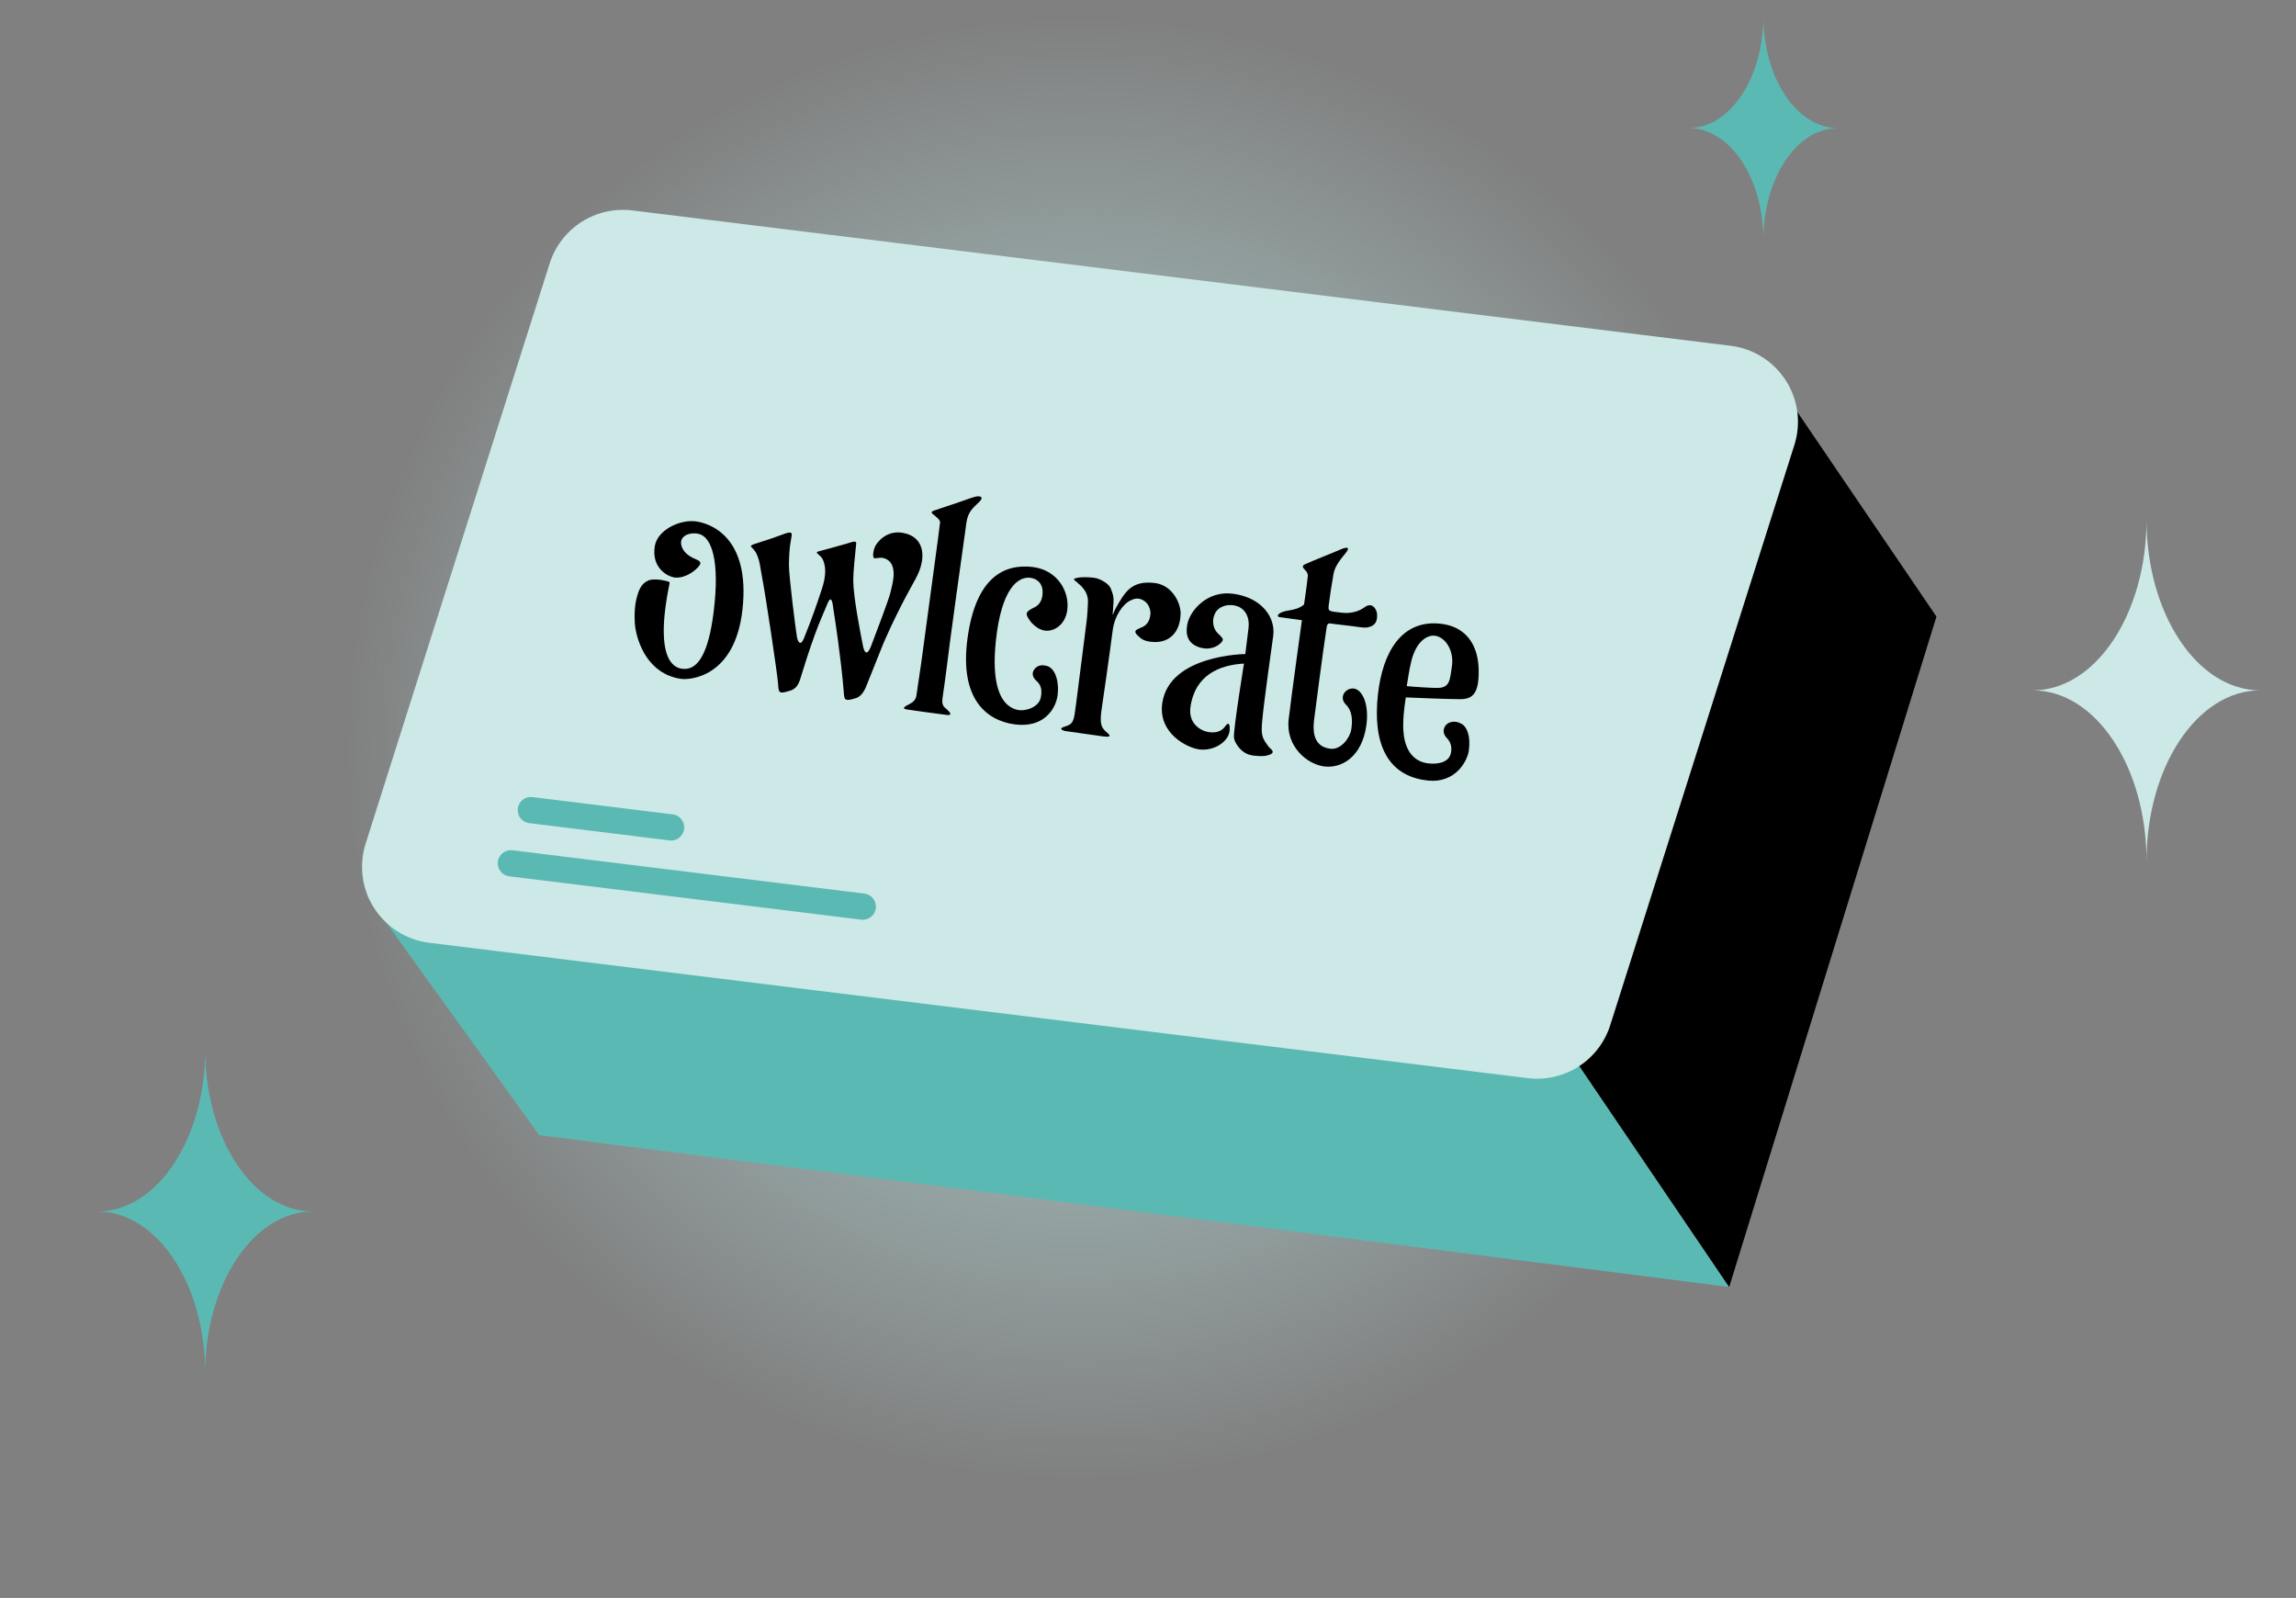 <svg width="1319" height="918" viewBox="0 0 1319 918" fill="none" xmlns="http://www.w3.org/2000/svg">
<rect x="0" y="0" width="1319" height="918" fill="#808080" stroke="none"/>
<path d="M1298.45 396.6C1262.34 396.6 1233.12 440.511 1233.12 494.677C1233.12 440.511 1203.87 396.6 1167.76 396.6C1203.87 396.6 1233.12 352.726 1233.12 298.56C1233.12 352.726 1262.37 396.6 1298.45 396.6Z" fill="#CCE8E7"/>
<path d="M179.755 695.982C145.552 695.982 117.88 737.574 117.88 788.879C117.88 737.574 90.176 695.982 55.973 695.982C90.176 695.982 117.88 654.425 117.88 603.119C117.88 654.425 145.586 695.982 179.755 695.982Z" fill="#5BB9B3"/>
<path d="M1055.83 73.571C1032.17 73.571 1013.02 102.351 1013.02 137.853C1013.02 102.351 993.848 73.571 970.18 73.571C993.848 73.571 1013.02 44.814 1013.02 9.312C1013.02 44.814 1032.19 73.571 1055.83 73.571Z" fill="#5BB9B3"/>
<circle opacity="0.74" cx="618.961" cy="429.964" r="420.785" fill="url(#paint0_radial_3450_1510)"/>
<path d="M993.382 739.376L309.792 652.134L210.816 514.662L895.052 594.424L993.382 739.376Z" fill="#5BB9B3"/>
<path d="M1112.44 354.232L1013.92 209.28L895.047 594.42L993.376 739.372L1112.44 354.232Z" fill="black"/>
<path d="M877.673 619.377L246.606 541.613C240.188 540.818 234.024 538.622 228.552 535.181C223.08 531.74 218.434 527.137 214.943 521.703C211.453 516.268 209.204 510.134 208.357 503.734C207.509 497.335 208.083 490.83 210.038 484.677L315.798 151.25C318.915 141.464 325.36 133.072 334.019 127.526C342.678 121.981 353.005 119.631 363.217 120.88L994.221 198.644C1000.64 199.442 1006.8 201.636 1012.28 205.076C1017.75 208.516 1022.4 213.116 1025.9 218.548C1029.39 223.98 1031.65 230.114 1032.5 236.513C1033.36 242.912 1032.8 249.419 1030.85 255.577L925.029 589.007C921.925 598.788 915.491 607.175 906.843 612.721C898.195 618.267 887.876 620.623 877.673 619.377Z" fill="#CCE8E7"/>
<path d="M397.581 320.261C392.368 317.57 391.019 313.562 391.26 311.287C391.748 306.824 398.019 305.543 402.07 306.905C408.775 309.144 413.62 322.119 409.98 351.487C407.035 375.128 400.964 385.426 391.935 384.196C388.824 383.772 375.256 381.596 384.467 335.989C384.577 335.436 385.119 334.235 383.619 333.996C383.619 333.996 375.42 331.605 371.812 333.817C368.538 335.472 366.88 338.536 365.477 344.665C364.202 350.226 364.501 357.897 364.965 360.681C366.273 368.782 371.939 386.983 390.976 389.973C396.288 390.8 422.11 389.117 426.498 350.465C431.419 307.149 406.463 300.322 399.566 299.502C390.482 298.42 377.766 304.403 376.194 313.661C374.051 326.355 383.723 331.461 387.898 331.789C393.862 332.257 399.568 327.799 401.619 325.134C403.803 322.245 400.586 321.841 397.593 320.297L397.581 320.261Z" fill="black"/>
<path d="M449.512 307.086C454.237 305.267 455.013 305.768 454.817 307.585C454.581 309.946 453.284 313.404 453.222 324.848C453.203 330.805 457.194 362.693 457.83 365.983C458.467 369.274 460.062 371.093 461.825 366.752C466.654 354.82 469.554 346.173 470.906 342.069C472.238 337.979 476.036 328.938 472.737 321.548C471.432 318.615 467.558 317.467 470.057 316.826C473.965 315.825 484.926 312.738 486.826 312.187C488.778 311.644 492.067 310.128 491.866 312.237C491.223 318.849 490.136 328.724 490.168 333.292C490.231 343.066 494.181 362.997 495.681 370.693C496.749 376.126 498.504 376.141 500.405 371.164C503.354 363.42 510.87 343.777 511.616 340.073C512.313 336.603 516.981 323.202 507.537 320.589C505.347 319.981 502.48 321.175 502.029 320.562C501.102 319.282 501.841 316.007 502.53 314.361C503.694 311.506 509.208 304.662 518.165 306.038C528.507 307.619 531.054 315.475 529.47 323.302C528.058 330.257 525.563 332.638 518.058 347.271C514.443 354.339 508.818 365.921 505.716 374.024C502.732 381.763 500.741 386.263 497.828 393.737C497.351 394.963 495.57 399.818 491.842 401.015C484.788 403.24 485.096 401.991 484.708 397.253C483.135 377.956 479.432 353.943 478.958 351.226C478.487 348.493 478.069 339.807 475.087 347.409C472.629 353.688 468.816 360.436 460.417 387.829C459.294 391.517 458.407 395.375 454.055 396.728C447.381 398.815 447.338 398.241 446.98 392.784C446.626 387.035 439.331 339.076 438.09 333.275C436.867 327.459 436.647 320.351 433.377 316.168C431.293 313.507 429.56 313.719 435.263 311.93C441.65 309.924 446.623 308.19 449.492 307.1L449.512 307.086Z" fill="black"/>
<path d="M537.89 292.871C542.179 291.475 554.181 287.444 558.243 285.948C563.19 284.142 565.612 285.453 562.47 288.418C558.673 292.017 556.112 294.131 555.205 300.156C554.128 307.294 544.432 377.446 543.964 382.653C543.75 385.104 542.683 392.054 541.422 401.303C540.909 405.073 542.454 406.248 543.072 406.763C546.753 409.831 546.826 411.064 543.844 410.709C536.861 409.878 523.012 407.87 521.677 407.688C518.346 407.235 518.524 406.432 522.219 404.593C523.511 403.96 525.995 402.662 526.444 399.623C527.438 393.214 528.722 384.296 529.239 380.75C529.909 376.087 537.593 318.94 537.823 317.249C538.192 314.543 539.353 306.021 540.039 300.225C540.244 298.72 538.033 297.127 536.71 295.965C534.125 294.08 535.104 293.852 537.875 292.851L537.89 292.871Z" fill="black"/>
<path d="M594.232 348.91C595.613 348.254 598.736 346.441 598.95 340.821C599.215 334.33 594.904 332.347 592.029 331.955C585.029 331.002 575.233 337.675 572.054 368.587C569.686 391.532 573.947 405.133 584.116 407.724C588.893 408.943 596.86 406.343 597.928 400.65C598.693 396.552 598.274 393.688 595.388 391.107C593.696 389.62 592.312 387.14 594.118 384.631C596.199 381.745 599.038 382.012 601.076 382.479C606.69 383.743 608.548 392.608 607.544 399.601C606.405 407.454 599.477 418.48 582.614 416.096C566.799 413.855 551.052 401.634 555.824 366.617C560.595 331.599 576.865 323.93 592.901 325.685C607.309 327.252 614.64 339.686 613.089 350.687C611.945 358.832 605.672 362.903 600.366 362.283C595.806 361.748 592.298 357.412 591.947 356.951C588.77 352.592 588.85 351.5 594.246 348.929L594.232 348.91Z" fill="black"/>
<path d="M624.996 345.765C625.354 336.944 615.377 333.311 617.163 332.469C619.978 331.148 627.136 331.572 629.623 332.152C632.727 332.885 637.099 335.427 638.143 338.135C639.964 342.844 639.915 343.457 639.408 350.208C639.362 350.925 639.128 353.15 639.314 353.175C639.466 353.196 639.995 351.081 641.172 349.019C646.32 340.059 650 333.396 663.262 334.91C673.606 336.096 678.482 346.697 678.233 352.95C677.832 362.97 672.183 369.038 663.151 368.84C660.028 368.759 657.202 368.133 655.339 366.639C649.529 362.007 653.025 361.881 656.578 360.074C660.518 358.079 660.714 353.99 660.88 352.772C661.124 350.98 660.198 346.652 656.694 344.814C653.464 343.116 651.539 343.973 649.111 345.106C645.942 346.621 640.428 352.707 639.197 362.253C636.943 379.547 633.547 402.834 633.053 406.073C631.552 415.703 632.509 417.779 635.49 420.425C636.997 421.749 639.622 423.847 633.873 423.063C625.994 421.99 614.915 420.377 612.447 420.04C609.978 419.704 608.037 418.406 611.739 417.395C616.856 415.991 616.962 413.698 618.066 405.22C621.426 379.293 623.662 361.238 624.32 356.161C624.695 353.026 624.934 347.857 625.01 345.784L624.996 345.765Z" fill="black"/>
<path d="M699.151 363.346C697.202 361.22 695.823 356.675 698.011 352.374C700.181 348.072 705.731 346.778 710.139 348.051C715.659 349.63 717.996 354.977 717.238 360.919C715.904 371.467 715.408 375.739 715.408 375.739C715.408 375.739 672.027 376.097 667.739 403.654C665 421.227 682.154 429.816 689.303 430.566C697.436 431.416 705.387 426.282 706.337 420.194C706.836 414.889 705.367 415.051 703.885 417.208C702.347 419.392 699.85 421.033 695.468 420.711C689.808 420.285 682.598 415.685 683.87 406.352C686.418 387.651 700.763 381.976 714.645 381.215C714.645 381.215 708.727 417.437 708.856 423.448C708.907 426.228 712.693 432.445 718.238 433.717C722.414 434.665 726.334 434.338 726.989 434.203C734.423 432.736 729.685 430.093 729.218 429.478C725.075 424.108 724.374 422.687 725.057 414.633C726.04 403.125 731.109 367.821 731.449 365.197C732.816 354.155 724.386 343.344 708.704 341.138C693.625 338.929 683.722 350.686 682.127 358.477C681.572 361.536 680.262 369.383 689.462 372.014C696.075 373.914 700.214 370.328 700.387 370.196C704.272 367.092 701.985 366.436 699.165 363.365L699.151 363.346Z" fill="black"/>
<path d="M751.302 331.126C751.403 330.003 751.106 328.895 749.884 327.626C748.574 326.242 747.549 325.172 749.719 324.159C753.786 322.25 766.884 317.129 769.331 315.981C771.686 314.872 777.18 312.848 772.64 318.24C766.254 325.792 766.284 328.483 765.661 332.17C764.599 338.569 764.469 339.275 763.485 346.495C762.803 351.5 762.87 351.01 770.44 351.955C775.84 352.639 780.565 351.337 783.898 348.863C788.517 345.428 791.042 350.405 791.107 352.963C791.2 356.196 790.729 359.404 785.718 360.409C783.397 360.885 779.815 360.001 775.453 359.527C768.599 358.765 765.86 358.392 764.017 358.141C762.174 357.89 762.177 360.267 761.831 362.424C759.959 374.397 755.795 406.725 754.924 413.495C753.696 423.265 756.35 429.069 764.128 430.129C770.452 430.991 775.562 423.696 776.256 419.106C776.854 415.226 777.412 408.981 773.224 404.829C768.794 400.436 773.199 395.026 777.658 395.547C782.71 396.132 786.659 404.696 784.911 416.892C782.341 434.867 770.703 441.531 760.76 440.313C751.086 439.133 738.422 428.934 740.328 413.056C742.111 398.075 747.92 356.327 747.924 356.293L735.158 354.553C733.163 354.281 733.619 351.691 740.563 350.657C743.254 350.248 746.572 349.529 749.135 347.278C749.135 347.278 750.836 335.936 751.285 331.123L751.302 331.126Z" fill="black"/>
<path d="M839.934 416.016C836.035 413.539 831.758 414.592 830.208 417.12C828.899 419.266 828.912 421.696 831.391 424.239C833.203 426.105 834.437 429.183 833.386 433.105C832.014 438.239 825.423 439.219 820.215 438.509C807.111 436.723 806.04 422.713 806.107 416.281C806.169 408.626 807.635 400.645 807.635 400.645C807.635 400.645 832.734 401.74 838.996 401.663C845.949 401.577 849.67 398.536 849.476 385.042C849.234 369.25 841.118 359.929 827.967 358.361C804.884 355.612 794.264 375.159 791.617 398.755C788.432 427.186 796.96 445.743 819.907 448.353C836.61 450.267 843.069 436.611 843.8 431.251C845.009 422.374 842.439 417.598 839.953 416.002L839.934 416.016ZM810.831 379.466C813.893 367.862 820.319 364.69 824.277 365.212C830.673 366.049 835.507 374.183 834.049 383.112C832.942 389.971 833.141 394.837 826.53 395.194C823.512 395.351 811.14 394.509 808.158 394.154C808.158 394.154 809.515 384.574 810.845 379.485L810.831 379.466Z" fill="black"/>
<path d="M293.496 495.952L495.646 520.841" stroke="#5BB9B3" stroke-width="15.075" stroke-linecap="round" stroke-linejoin="round"/>
<path d="M304.957 465.394L385.52 475.324" stroke="#5BB9B3" stroke-width="15.075" stroke-linecap="round" stroke-linejoin="round"/>
<defs>
<radialGradient id="paint0_radial_3450_1510" cx="0" cy="0" r="1" gradientUnits="userSpaceOnUse" gradientTransform="translate(618.961 429.964) rotate(90) scale(420.785)">
<stop stop-color="#BDFCFA"/>
<stop offset="1" stop-color="#CFFFFD" stop-opacity="0"/>
</radialGradient>
</defs>
</svg>
